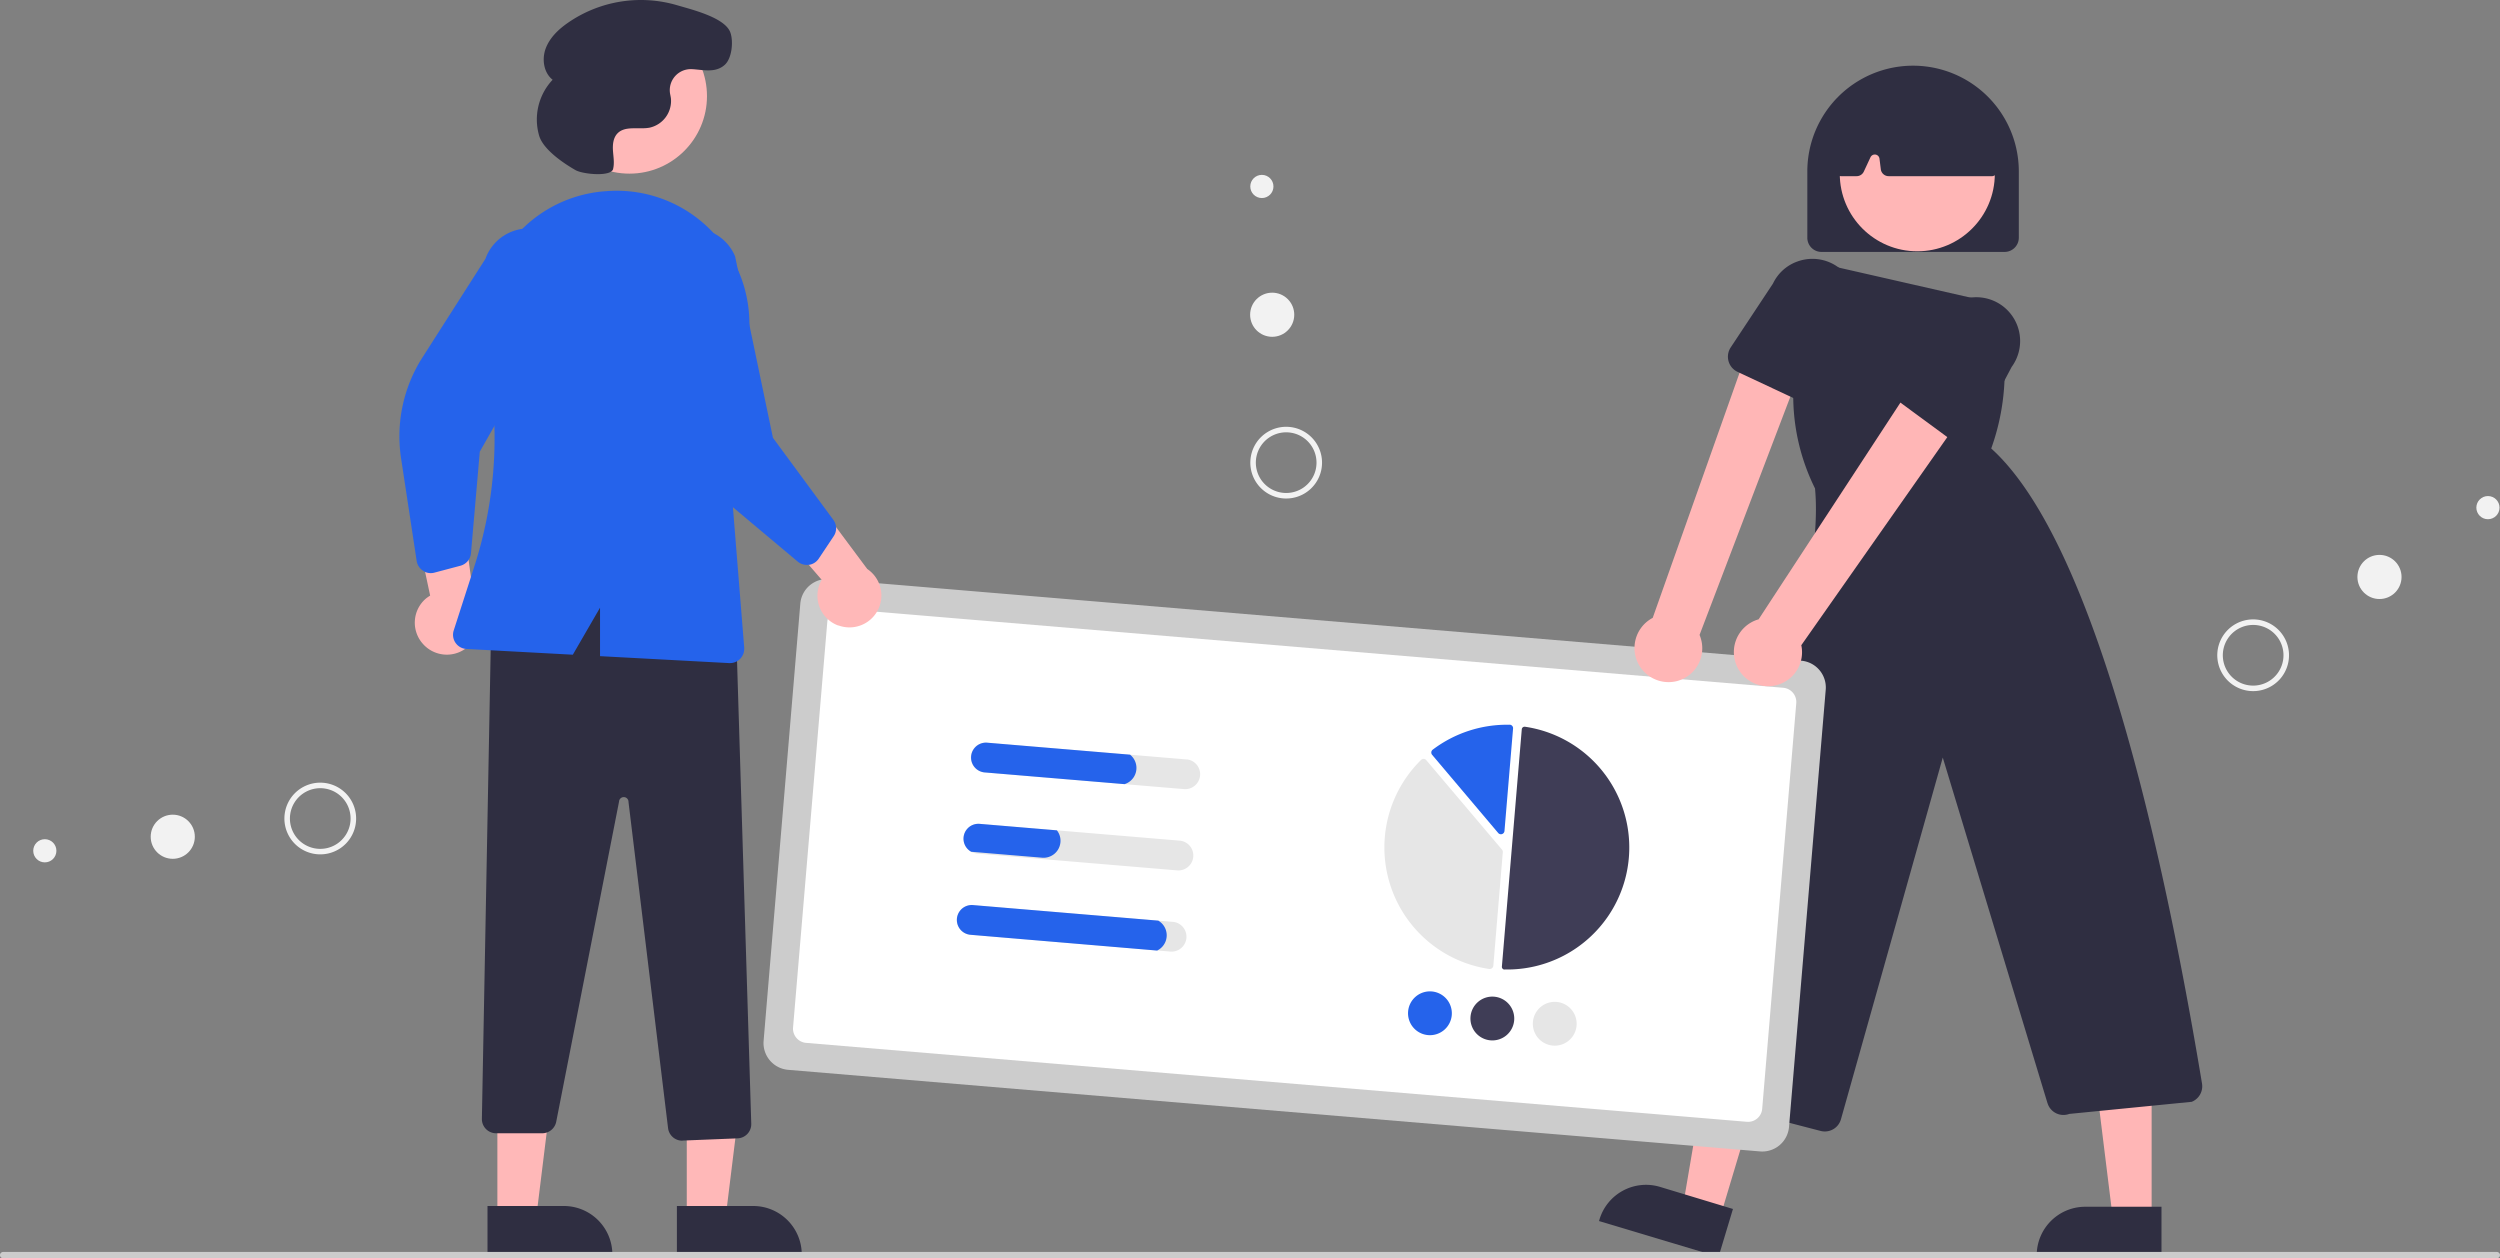 <svg id="a3ca1ab7-d9c7-4d8b-b4bd-531fcca54909" data-name="Layer 1" xmlns="http://www.w3.org/2000/svg" viewBox="0 0 792 398.62"><rect x="0" y="0" width="792" height="398.62" fill="#808080" stroke="none"/><path d="M635.06,79.81h-58a4.49,4.49,0,0,1-4.5-4.5v-21a33.5,33.5,0,1,1,67,0v21A4.51,4.51,0,0,1,635.06,79.81Z" fill="#2f2e41"/><polygon points="544.85 385.9 533.11 382.38 541.1 335.41 558.43 340.61 544.85 385.9" fill="#ffb6b6"/><path d="M544.43,398.18l-37.86-11.35.14-.48A15.39,15.39,0,0,1,525.87,376h0L549,383Z" fill="#2f2e41"/><polygon points="681.64 386.3 669.38 386.3 663.54 339.01 681.64 339.01 681.64 386.3" fill="#ffb6b6"/><path d="M684.76,398.18H645.23v-.5a15.38,15.38,0,0,1,15.39-15.38h24.14Z" fill="#2f2e41"/><circle cx="607.4" cy="55.05" r="24.56" fill="#ffb6b6"/><path d="M578.11,358.45a5.28,5.28,0,0,1-1.31-.16l-49.22-12.8a5.29,5.29,0,0,1-3.79-6.45,5.08,5.08,0,0,1,.17-.51C553.8,258.27,578.23,189,575,154.74a66.1,66.1,0,0,1-6.9-30L568.41,90a6.78,6.78,0,0,1,6.86-6.72,6.28,6.28,0,0,1,1.43.17L631.77,96l.31,1a72.25,72.25,0,0,1-1.26,45.08c32.46,29.31,54.22,125.52,66.78,201.2a5.3,5.3,0,0,1-3.3,5.79l-.15,0-38.61,3.82a5.28,5.28,0,0,1-6.79-3.12c0-.1-.08-.2-.11-.3L615.47,240,583.21,354.6A5.3,5.3,0,0,1,578.11,358.45Z" fill="#2f2e41"/><path d="M630.75,55.81H598.32a2.5,2.5,0,0,1-2.48-2.19l-.42-3.36a1.5,1.5,0,0,0-1.67-1.3,1.53,1.53,0,0,0-1.18.86l-2.12,4.55a2.5,2.5,0,0,1-2.27,1.44h-4.92a2.49,2.49,0,0,1-2.5-2.5,1.69,1.69,0,0,1,0-.23l1.94-20.29a2.52,2.52,0,0,1,1.43-2c14.85-6.93,29.91-6.92,44.76,0a2.49,2.49,0,0,1,1.41,1.92L633.22,53a2.5,2.5,0,0,1-2.11,2.83Z" fill="#2f2e41"/><path d="M557.58,364.77,249.67,338.92a8.51,8.51,0,0,1-7.76-9.18l11.63-138.52a8.5,8.5,0,0,1,9.18-7.75l307.91,25.84a8.51,8.51,0,0,1,7.76,9.19L566.76,357A8.5,8.5,0,0,1,557.58,364.77Z" fill="#ccc"/><path d="M553.35,355.38l-298-25a4.52,4.52,0,0,1-4.11-4.86L262.09,197a4.5,4.5,0,0,1,4.86-4.11l298,25a4.53,4.53,0,0,1,4.11,4.87l-10.8,128.54A4.5,4.5,0,0,1,553.35,355.38Z" fill="#fff"/><path d="M476.6,307.13h.06a38.66,38.66,0,0,0,6.46-76.9.91.91,0,0,0-.69.19.87.87,0,0,0-.33.61l-6.3,75.14a.89.89,0,0,0,.8,1Z" fill="#3f3d56"/><path d="M451.05,240.41a1.13,1.13,0,0,1,.78.39l24,28.36a1.14,1.14,0,0,1,.26.83l-3,35.95a1.12,1.12,0,0,1-.43.79,1.16,1.16,0,0,1-.88.24,38.91,38.91,0,0,1-21.57-66.24,1.18,1.18,0,0,1,.85-.33Z" fill="#e6e6e6"/><path d="M478.3,229.58a1.13,1.13,0,0,1,.76.37,1.1,1.1,0,0,1,.28.85l-2.72,32.44a1.13,1.13,0,0,1-2,.64l-20.92-24.75a1.14,1.14,0,0,1,.14-1.6l0,0a39,39,0,0,1,24.34-7.93Z" fill="#2563eb"/><path d="M459.92,321.59a6.94,6.94,0,1,1-6.34-7.5A6.95,6.95,0,0,1,459.92,321.59Z" fill="#2563eb"/><path d="M479.69,323.25a6.94,6.94,0,1,1-6.34-7.5A6.95,6.95,0,0,1,479.69,323.25Z" fill="#3f3d56"/><path d="M499.46,324.91a6.94,6.94,0,1,1-6.34-7.5A6.95,6.95,0,0,1,499.46,324.91Z" fill="#e6e6e6"/><path d="M376,240.6l-63.49-5.33a4.73,4.73,0,0,0-.79,9.42L375.24,250a4.73,4.73,0,0,0,.8-9.42Z" fill="#e6e6e6"/><path d="M373.87,266.33,310.38,261a4.72,4.72,0,0,0-2.69,8.84,4.84,4.84,0,0,0,1.9.58l63.49,5.33a4.73,4.73,0,0,0,.8-9.42Z" fill="#e6e6e6"/><path d="M371.71,292.06l-63.49-5.33a4.72,4.72,0,1,0-.8,9.41h0l63.49,5.33a4.73,4.73,0,0,0,.8-9.42Z" fill="#e6e6e6"/><path d="M358,239.08l-45.42-3.81a4.73,4.73,0,0,0-.79,9.42l44.47,3.73a5.38,5.38,0,0,0,1.74-9.34Z" fill="#2563eb"/><path d="M334.82,263.05,310.38,261a4.72,4.72,0,0,0-2.69,8.84l22.45,1.88a5.38,5.38,0,0,0,5.81-4.91A5.26,5.26,0,0,0,334.82,263.05Z" fill="#2563eb"/><path d="M367,291.66l-58.74-4.93a4.72,4.72,0,1,0-.8,9.41h0l59.12,5a5.37,5.37,0,0,0,2.5-7.17,5.29,5.29,0,0,0-2.09-2.28Z" fill="#2563eb"/><path d="M531,215.83a10.73,10.73,0,0,0,8-12.89,11.11,11.11,0,0,0-.58-1.8l34.62-90.83L555.38,106l-31.8,89.74A10.8,10.8,0,0,0,531,215.83Z" fill="#ffb6b6"/><path d="M574.72,128.62a5.28,5.28,0,0,1-2.25-.5h0l-22-10.31a5.31,5.31,0,0,1-2.56-7.07,5,5,0,0,1,.38-.68l13.39-20.23a13.6,13.6,0,0,1,7.78-7,13.88,13.88,0,0,1,17.29,18.94l-6.9,23.09a5.31,5.31,0,0,1-5.09,3.79Z" fill="#2f2e41"/><path d="M560.5,217.38a10.73,10.73,0,0,0,10.38-11.09,10,10,0,0,0-.23-1.88l56.2-80.1-16.79-9L557.13,196.2a10.8,10.8,0,0,0,3.37,21.18Z" fill="#ffb6b6"/><path d="M621.34,140.41a5.42,5.42,0,0,1-3.15-1L598.58,125a5.33,5.33,0,0,1-1.15-7.44,7.19,7.19,0,0,1,.51-.59L615,99.72a13.56,13.56,0,0,1,9-5.4,13.88,13.88,0,0,1,13.29,21.93L626,137.57A5.35,5.35,0,0,1,621.34,140.41Z" fill="#2f2e41"/><path d="M265.57,198.17a10.06,10.06,0,0,1-6-12.88,10.59,10.59,0,0,1,.75-1.6l-23.36-27.05,18.42-2.39,19.36,26a10.11,10.11,0,0,1-9.14,17.88Z" fill="#ffb8b8"/><path d="M133.9,203.89a10.05,10.05,0,0,1,.94-14.19,9.93,9.93,0,0,1,1.43-1l-7.43-35,17.29,6.78,4.4,32.15a10.11,10.11,0,0,1-16.63,11.26Z" fill="#ffb8b8"/><polygon points="217.57 386.06 229.83 386.06 235.66 338.77 217.57 338.77 217.57 386.06" fill="#ffb8b8"/><path d="M214.44,382.06h24.15A15.39,15.39,0,0,1,254,397.44h0v.5H214.44Z" fill="#2f2e41"/><polygon points="157.57 386.06 169.83 386.06 175.66 338.77 157.57 338.77 157.57 386.06" fill="#ffb8b8"/><path d="M154.44,382.06h24.15A15.39,15.39,0,0,1,194,397.44h0v.5H154.44Z" fill="#2f2e41"/><path d="M216.11,361.37a4.53,4.53,0,0,1-4.47-4L199.11,254.08a1.5,1.5,0,0,0-3-.11L176.21,355.38a4.53,4.53,0,0,1-4.42,3.64H157.16a4.51,4.51,0,0,1-4.5-4.5v-.09l2.93-156.2.24-.14c21.35-12.71,46.51-13.55,76.93-2.54l.31.11L238,356a4.5,4.5,0,0,1-4.31,4.63l-17.36.7Z" fill="#2f2e41"/><circle cx="199.41" cy="30.45" r="24.56" fill="#ffb8b8"/><path d="M256.25,178.92a4.52,4.52,0,0,1-3.53-1l-25.18-21.13a46.35,46.35,0,0,1-16-28.44l-5.67-36.6a14.5,14.5,0,0,1,27-10.56l0,0,12,57.51,19.14,26a4.5,4.5,0,0,1,.11,5.16L259.36,177a4.52,4.52,0,0,1-3.11,1.95Z" fill="#2563eb"/><path d="M134,180.79a4.48,4.48,0,0,1-2-3.09l-4.94-32.5a46.38,46.38,0,0,1,6.76-31.94L153.78,82A14.5,14.5,0,1,1,181,92v0l-29,51.09-2.79,32.13a4.52,4.52,0,0,1-3.33,4l-8.25,2.19a4.49,4.49,0,0,1-2.69-.11A4.86,4.86,0,0,1,134,180.79Z" fill="#2563eb"/><path d="M226.27,74.07a41.81,41.81,0,0,0-33.53-13.56l-1.23.09h0a41.72,41.72,0,0,0-30.16,16.64,42.38,42.38,0,0,0-7.53,34.15,132.29,132.29,0,0,1-3.49,67.87l-6.59,20.46a4.49,4.49,0,0,0,2.9,5.66,4.41,4.41,0,0,0,1.14.21l33.69,1.82,8.62-14.89v15.35l40.94,2.2h.24a4.51,4.51,0,0,0,4.5-4.5c0-.12,0-.24,0-.36l-4.62-57.39,5.8-39A42.1,42.1,0,0,0,226.27,74.07Z" fill="#2563eb"/><path d="M182.34,53.9c2.27,1.31,11.26,2.18,11.9-.37v-.05c.45-1.87.08-3.81-.05-5.73s.06-4,1.36-5.42c2.43-2.62,6.75-1.23,10.26-1.89a8.66,8.66,0,0,0,6.74-9.25c-.05-.4-.13-.8-.21-1.2a6.66,6.66,0,0,1,5.1-7.94,6.56,6.56,0,0,1,1.82-.14c3.55.2,7.38,1.28,10.32-1.35,2.27-2,2.82-7.32,1.82-10.2C229.74,5.52,219,3,214.31,1.6a40.59,40.59,0,0,0-34.43,5.65c-3,2.08-5.73,4.71-7,8.1s-.65,7.68,2.19,9.92a18.36,18.36,0,0,0-4.24,17.81C172.24,47.61,179,52,182.34,53.9Z" fill="#2f2e41"/><path d="M791,398.62H1a1,1,0,0,1,0-2H791a1,1,0,0,1,0,2Z" fill="#ccc"/><path d="M714.71,218.91h0a11.36,11.36,0,1,1,10.41-12.23A11.35,11.35,0,0,1,714.71,218.91Zm-.14-1.74h0a9.61,9.61,0,1,0-10.35-8.81,9.61,9.61,0,0,0,10.35,8.81Z" fill="#f2f2f2"/><circle cx="753.82" cy="182.78" r="6.99" fill="#f2f2f2"/><circle cx="788.18" cy="160.82" r="3.67" fill="#f2f2f2"/><path d="M401.34,137a11.36,11.36,0,1,1-3.45,15.69h0A11.37,11.37,0,0,1,401.34,137Zm11.29,17.67a9.61,9.61,0,1,0-13.27-2.93h0a9.62,9.62,0,0,0,13.27,2.93Z" fill="#f2f2f2"/><circle cx="403.03" cy="99.71" r="6.99" fill="#f2f2f2"/><circle cx="399.76" cy="59.07" r="3.67" fill="#f2f2f2"/><path d="M92.07,265.7a11.36,11.36,0,1,1,15.78,3h0A11.37,11.37,0,0,1,92.07,265.7Zm17.33-11.8a9.61,9.61,0,1,0-2.53,13.35h0a9.62,9.62,0,0,0,2.53-13.35Z" fill="#f2f2f2"/><circle cx="54.73" cy="265.08" r="6.99" fill="#f2f2f2"/><circle cx="14.2" cy="269.53" r="3.67" fill="#f2f2f2"/></svg>